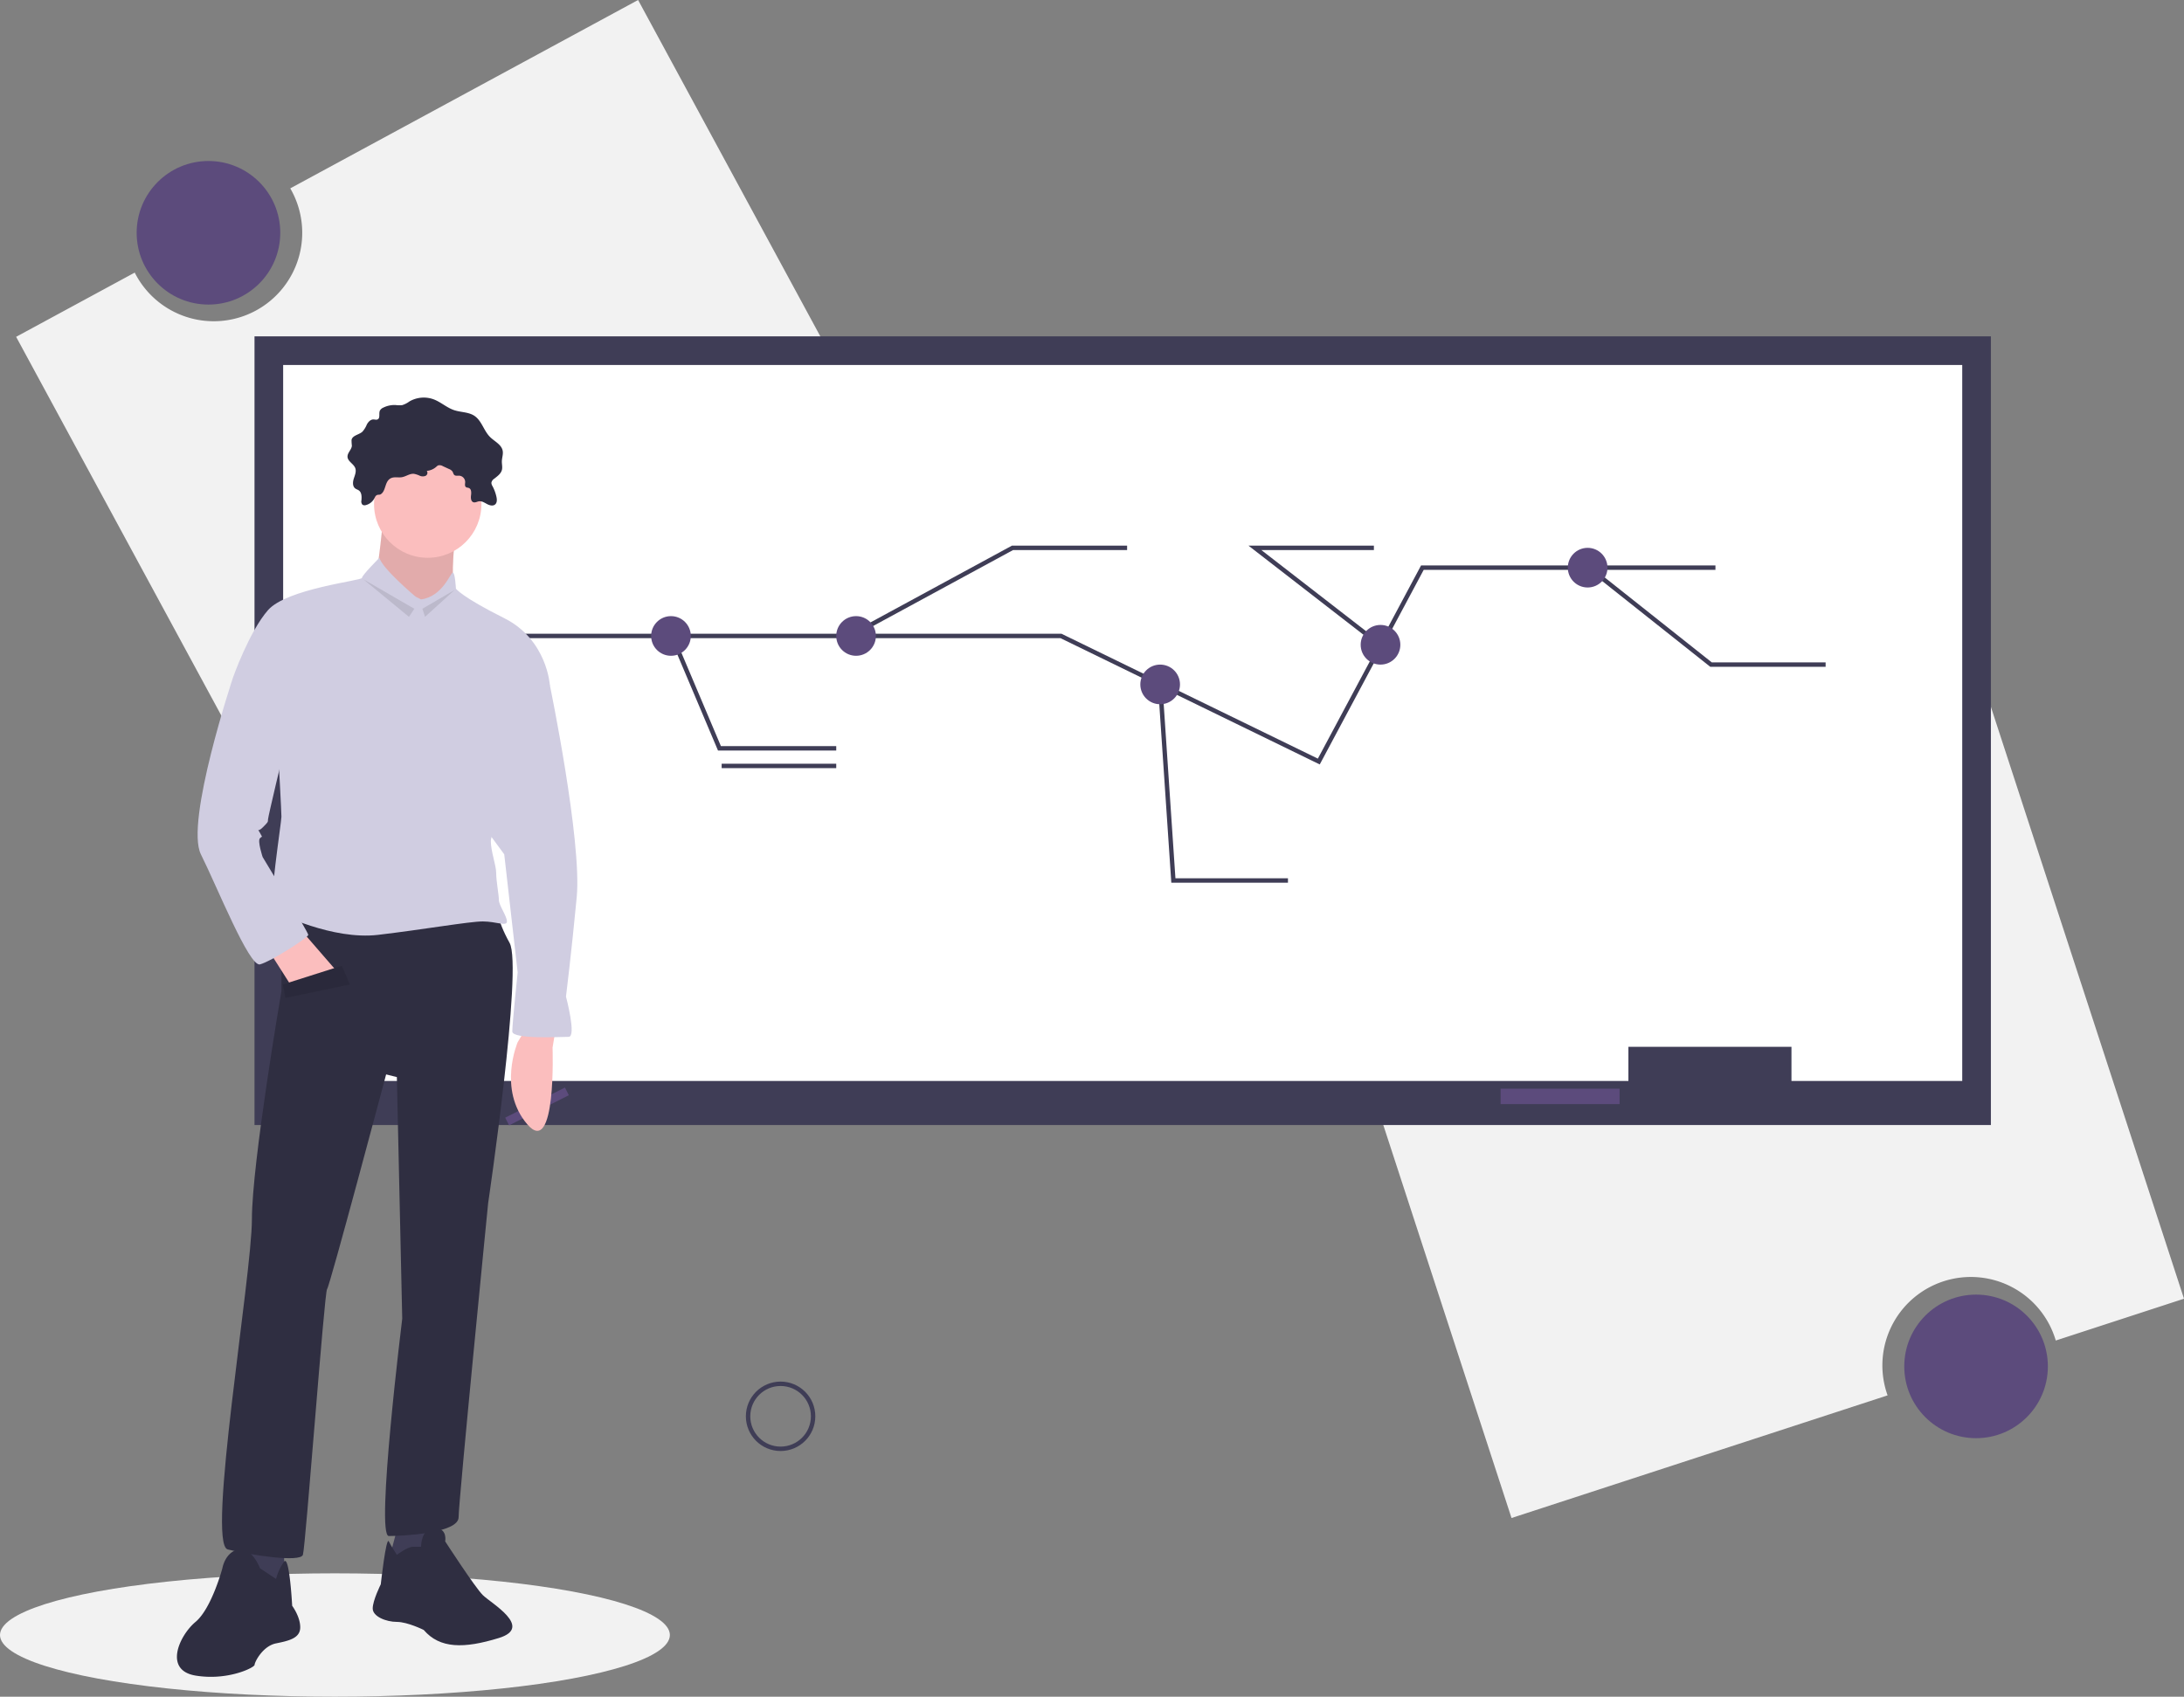 <?xml version="1.0" encoding="UTF-8" standalone="no"?>
<svg
   xmlns:dc="http://purl.org/dc/elements/1.1/"
   xmlns:cc="http://creativecommons.org/ns#"
   xmlns:rdf="http://www.w3.org/1999/02/22-rdf-syntax-ns#"
   xmlns:svg="http://www.w3.org/2000/svg"
   xmlns="http://www.w3.org/2000/svg"
   xmlns:sodipodi="http://sodipodi.sourceforge.net/DTD/sodipodi-0.dtd"
   xmlns:inkscape="http://www.inkscape.org/namespaces/inkscape"
   id="e7b3b0c3-1e4f-480c-906c-c03021e90d10"
   data-name="Layer 1"
   width="991.14"
   height="770.178"
   viewBox="0 0 991.14 770.178"
   version="1.1"
   sodipodi:docname="mentorship2.svg"
   inkscape:version="0.92.4 (5da689c313, 2019-01-14)">
  <rect x="0" y="0" width="991.14" height="770.178" fill="#808080" stroke="none"/>
  <defs
     id="defs101" />
  <sodipodi:namedview
     pagecolor="#ffffff"
     bordercolor="#666666"
     borderopacity="1"
     objecttolerance="10"
     gridtolerance="10"
     guidetolerance="10"
     inkscape:pageopacity="0"
     inkscape:pageshadow="2"
     inkscape:window-width="1920"
     inkscape:window-height="1031"
     id="namedview99"
     showgrid="false"
     inkscape:zoom="0.57105965"
     inkscape:cx="578.08969"
     inkscape:cy="675.15481"
     inkscape:window-x="0"
     inkscape:window-y="25"
     inkscape:window-maximized="1"
     inkscape:current-layer="e7b3b0c3-1e4f-480c-906c-c03021e90d10" />
  <title
     id="title2">professor</title>
  <path
     d="M394.011,64.911,236.158,150.413a40.156,40.156,0,1,1-70.587,38.234l-53.823,29.154L251.167,475.195,533.43,322.305Z"
     transform="translate(-104.43 -64.911)"
     fill="#f2f2f2"
     id="path4" />
  <circle
     cx="94.604"
     cy="105.668"
     r="32.587"
     fill="#5c4b7c"
     id="circle6" />
  <path
     d="M790.385,753.975l170.672-55.671a40.156,40.156,0,1,1,76.319-24.894l58.194-18.982-90.777-278.297L699.608,475.679Z"
     transform="translate(-104.43 -64.911)"
     fill="#f2f2f2"
     id="path8" />
  <circle
     cx="896.776"
     cy="620.244"
     r="32.587"
     fill="#5c4b7c"
     id="circle10" />
  <rect
     x="115.5"
     y="152.678"
     width="788"
     height="358"
     fill="#3f3d56"
     id="rect12" />
  <rect
     x="128.5"
     y="165.678"
     width="762"
     height="325"
     fill="#fff"
     id="rect14" />
  <rect
     x="739"
     y="475.178"
     width="74"
     height="25"
     fill="#3f3d56"
     id="rect16" />
  <rect
     x="681"
     y="494.178"
     width="54"
     height="7"
     fill="#5c4b7c"
     id="rect18" />
  <polyline
     points="190.5 288.678 481.5 288.678 526.616 310.657 598.5 345.678 645.5 257.678 778.5 257.678"
     fill="none"
     stroke="#3f3d56"
     stroke-miterlimit="10"
     stroke-width="2"
     id="polyline20" />
  <polyline
     points="304.925 288.678 326.5 339.678 379.5 339.678"
     fill="none"
     stroke="#3f3d56"
     stroke-miterlimit="10"
     stroke-width="2"
     id="polyline22" />
  <polyline
     points="385.807 288.678 459.5 248.678 511.5 248.678"
     fill="none"
     stroke="#3f3d56"
     stroke-miterlimit="10"
     stroke-width="2"
     id="polyline24" />
  <circle
     cx="304.5"
     cy="288.678"
     r="9"
     fill="#5c4b7c"
     id="circle26" />
  <circle
     cx="388.5"
     cy="288.678"
     r="9"
     fill="#5c4b7c"
     id="circle28" />
  <polyline
     points="526.5 310.678 532.5 399.678 584.5 399.678"
     fill="none"
     stroke="#3f3d56"
     stroke-miterlimit="10"
     stroke-width="2"
     id="polyline30" />
  <polyline
     points="626.65 292.971 569.5 248.678 623.5 248.678"
     fill="none"
     stroke="#3f3d56"
     stroke-miterlimit="10"
     stroke-width="2"
     id="polyline32" />
  <polyline
     points="721.051 257.678 776.5 301.678 828.5 301.678"
     fill="none"
     stroke="#3f3d56"
     stroke-miterlimit="10"
     stroke-width="2"
     id="polyline34" />
  <circle
     cx="526.5"
     cy="310.678"
     r="9"
     fill="#5c4b7c"
     id="circle36" />
  <circle
     cx="720.5"
     cy="257.678"
     r="9"
     fill="#5c4b7c"
     id="circle38" />
  <circle
     cx="626.5"
     cy="292.678"
     r="9"
     fill="#5c4b7c"
     id="circle40" />
  <line
     x1="327.5"
     y1="347.678"
     x2="379.5"
     y2="347.678"
     fill="none"
     stroke="#3f3d56"
     stroke-miterlimit="10"
     stroke-width="2"
     id="line42" />
  <path
     d="M615.93,322.589h0Z"
     transform="translate(-104.43 -64.911)"
     fill="none"
     stroke="#3f3d56"
     stroke-miterlimit="10"
     stroke-width="2"
     id="path44" />
  <path
     d="M727.93,321.589h0Z"
     transform="translate(-104.43 -64.911)"
     fill="none"
     stroke="#3f3d56"
     stroke-miterlimit="10"
     stroke-width="2"
     id="path46" />
  <path
     d="M727.93,329.589h0Z"
     transform="translate(-104.43 -64.911)"
     fill="none"
     stroke="#3f3d56"
     stroke-miterlimit="10"
     stroke-width="2"
     id="path48" />
  <path
     d="M932.93,374.589h0Z"
     transform="translate(-104.43 -64.911)"
     fill="none"
     stroke="#3f3d56"
     stroke-miterlimit="10"
     stroke-width="2"
     id="path50" />
  <path
     d="M913.93,382.589h0Z"
     transform="translate(-104.43 -64.911)"
     fill="none"
     stroke="#3f3d56"
     stroke-miterlimit="10"
     stroke-width="2"
     id="path52" />
  <path
     d="M688.93,472.589h0Z"
     transform="translate(-104.43 -64.911)"
     fill="none"
     stroke="#3f3d56"
     stroke-miterlimit="10"
     stroke-width="2"
     id="path54" />
  <circle
     cx="354.248"
     cy="642.896"
     r="14.756"
     stroke-miterlimit="10"
     id="circle56"
     style="fill:none;stroke:#3f3d56;stroke-width:2;stroke-miterlimit:10" />
  <ellipse
     cx="152"
     cy="742.178"
     rx="152"
     ry="28"
     fill="#f2f2f2"
     id="ellipse58" />
  <polygon
     points="256.389 493.658 229.272 507.339 231.027 510.834 258.143 497.153 256.389 493.658"
     fill="#5c4b7c"
     id="polygon60" />
  <path
     d="M356.41,533.122l-1.218,7.309s1.827,50.557-11.573,34.72-4.264-37.156-4.264-37.156l3.655-6.091Z"
     transform="translate(-104.43 -64.911)"
     fill="#fbbebe"
     id="path62" />
  <path
     d="M278.443,299.221s-2.436,25.583-3.655,26.801,18.274,24.365,18.274,24.365l17.055-15.837s-1.218-23.146,2.436-28.019S278.443,299.221,278.443,299.221Z"
     transform="translate(-104.43 -64.911)"
     fill="#fbbebe"
     id="path64" />
  <path
     d="M278.443,299.221s-2.436,25.583-3.655,26.801,18.274,24.365,18.274,24.365l17.055-15.837s-1.218-23.146,2.436-28.019S278.443,299.221,278.443,299.221Z"
     transform="translate(-104.43 -64.911)"
     opacity="0.1"
     id="path66" />
  <polygon
     points="128.939 700.894 128.939 722.822 120.411 724.041 108.229 720.386 111.883 697.239 128.939 700.894"
     fill="#3f3d56"
     id="polygon68" />
  <path
     d="M222.405,776.769s-3.655-9.746-9.746-8.528-7.309,8.528-7.309,8.528-4.873,18.274-12.182,24.365-14.619,21.928,0,24.365,26.801-3.655,26.801-4.873,3.655-8.528,9.746-9.746,10.964-2.436,10.964-7.309-3.655-9.746-3.655-9.746-1.218-23.108-3.655-20.082a24.234,24.234,0,0,0-3.655,7.899Z"
     transform="translate(-104.43 -64.911)"
     fill="#2f2e41"
     id="path70" />
  <polygon
     points="181.323 689.93 176.45 708.203 188.632 710.64 194.723 704.549 195.941 688.712 181.323 689.93"
     fill="#3f3d56"
     id="polygon72" />
  <path
     d="M284.534,770.678s4.873-3.655,7.309-3.655h3.655s0-8.528,6.091-8.528,4.873,6.091,4.873,6.091,13.401,20.71,17.055,24.365,23.146,14.619,7.309,19.492-26.801,4.873-34.111-3.655c0,0-7.309-3.655-12.182-3.655s-10.964-2.436-10.964-6.091,3.655-10.964,3.655-10.964,2.436-21.928,3.655-19.492S284.534,770.678,284.534,770.678Z"
     transform="translate(-104.43 -64.911)"
     fill="#2f2e41"
     id="path74" />
  <path
     d="M232.15,474.647v40.202s-13.401,77.967-13.401,103.55-20.71,147.406-10.964,149.843,32.892,6.091,34.111,2.436,9.746-119.387,10.964-120.605,26.801-97.459,26.801-97.459l4.873,1.218,2.436,109.641s-12.182,98.677-6.091,98.677,31.674-1.218,31.674-8.528,13.401-142.533,13.401-142.533,15.837-107.205,9.746-118.169-6.091-17.055-6.091-17.055Z"
     transform="translate(-104.43 -64.911)"
     fill="#2f2e41"
     id="path76" />
  <circle
     cx="194.114"
     cy="228.828"
     r="24.365"
     fill="#fbbebe"
     id="circle78" />
  <path
     d="M293.062,335.769s-15.228-12.791-16.446-17.664c0,0-7.919,7.919-7.919,9.137s-34.111,4.873-42.638,14.619-15.837,30.456-15.837,30.456l20.71,38.983s1.218,21.928,1.218,24.365-6.091,41.42-3.655,42.638,26.801,13.401,47.511,10.964,41.42-6.091,47.511-6.091,10.964,2.436,10.964,0-3.655-7.309-3.655-9.746-1.218-8.528-1.218-12.182-2.436-9.746-2.436-14.619,26.801-70.658,26.801-70.658-1.218-20.71-20.71-30.456-21.928-13.401-21.928-13.401-.38-7.309-1.408-7.309-4.683,10.964-14.429,12.182Z"
     transform="translate(-104.43 -64.911)"
     fill="#d0cde1"
     id="path80" />
  <polygon
     points="122.847 432.883 131.375 446.283 153.303 441.41 137.466 423.137 122.847 432.883"
     fill="#fbbebe"
     id="polygon82" />
  <path
     d="M346.664,366.224l7.309,9.746s14.619,70.658,12.182,96.24-4.873,45.075-4.873,45.075,4.873,18.274,1.218,18.274-25.583,1.218-25.583-2.436S339.355,506.321,339.355,506.321L333.264,452.719l-13.401-18.274Z"
     transform="translate(-104.43 -64.911)"
     fill="#d0cde1"
     id="path84" />
  <path
     d="M281.995,281.911c1.494-.633,3.22-.119,4.82-.39,1.878-.317,3.559-1.709,5.455-1.533a10.484,10.484,0,0,1,2.597.843,3.391,3.391,0,0,0,2.661.095,1.512,1.512,0,0,0,.579-2.271,7.52,7.52,0,0,0,4.327-1.863,3.23,3.23,0,0,1,.826-.62,2.696,2.696,0,0,1,2.122.331l2.788,1.285a3.526,3.526,0,0,1,1.593,1.14c.332.517.396,1.212.866,1.608.599.505,1.495.258,2.277.307a2.912,2.912,0,0,1,2.63,2.84c-.011.818-.309,1.822.338,2.322.375.29.908.244,1.348.422,1.139.463,1.144,2.049.976,3.267s-.085,2.825,1.086,3.2c.825.264,1.667-.299,2.524-.424,1.293-.189,2.488.619,3.639,1.238s2.679,1.036,3.676.192c.928-.785.868-2.221.613-3.41a18.79,18.79,0,0,0-1.787-4.887,3.102,3.102,0,0,1-.518-1.521,2.754,2.754,0,0,1,1.278-1.86c1.41-1.115,3.032-2.237,3.488-3.975.335-1.276-.042-2.621-.013-3.94.035-1.605.673-3.202.374-4.779-.542-2.858-3.723-4.234-5.777-6.294-2.822-2.832-3.738-7.361-7.067-9.573-2.664-1.769-6.148-1.558-9.182-2.571-3.332-1.112-6.015-3.667-9.302-4.907a12.963,12.963,0,0,0-11.019.966,11.028,11.028,0,0,1-3.239,1.655,11.647,11.647,0,0,1-2.949-.034,11.381,11.381,0,0,0-5.623,1.16,3.144,3.144,0,0,0-1.575,1.382c-.589,1.307.266,3.35-1.024,3.975-.601.291-1.312.012-1.98.027-1.299.029-2.299,1.159-2.917,2.302a11.033,11.033,0,0,1-2.044,3.29c-1.588,1.391-4.474,1.621-4.889,3.691a20.124,20.124,0,0,0,.149,2.622c-.12,1.835-2.083,3.229-1.981,5.064.118,2.117,2.808,3.152,3.527,5.147.548,1.519-.173,3.161-.669,4.698s-.645,3.506.635,4.49c.502.386,1.148.544,1.66.916,1.325.964,1.308,2.908,1.161,4.54a2.135,2.135,0,0,0,.481,1.944,1.799,1.799,0,0,0,1.472.177,6.01,6.01,0,0,0,3.804-2.862c.427-.705.512-1.327,1.288-1.702.526-.254,1.165-.027,1.7-.357C279.746,287.709,278.869,283.236,281.995,281.911Z"
     transform="translate(-104.43 -64.911)"
     fill="#2f2e41"
     id="path86" />
  <path
     d="M213.877,368.661l-3.655,3.655S188.294,438.1,195.603,452.719s21.928,51.166,26.801,49.948,21.928-12.182,21.928-13.401-20.71-35.329-20.71-35.329-2.436-7.309-1.218-8.528,1.218,0,0-2.436-1.218,0,1.218-2.436,2.436-2.436,2.436-3.655,7.309-31.674,7.309-31.674Z"
     transform="translate(-104.43 -64.911)"
     fill="#d0cde1"
     id="path88" />
  <polygon
     points="128.329 446.892 155.131 438.365 158.785 446.892 129.548 452.983 128.329 446.892"
     fill="#2f2e41"
     id="polygon90" />
  <polygon
     points="128.329 446.892 155.131 438.365 158.785 446.892 129.548 452.983 128.329 446.892"
     opacity="0.1"
     id="polygon92" />
  <polygon
     points="164.876 262.939 185.586 279.994 188.023 276.339 164.876 262.939"
     opacity="0.1"
     id="polygon94" />
  <polygon
     points="206.296 267.812 191.678 276.339 192.896 279.994 206.296 267.812"
     opacity="0.1"
     id="polygon96" />
</svg>
